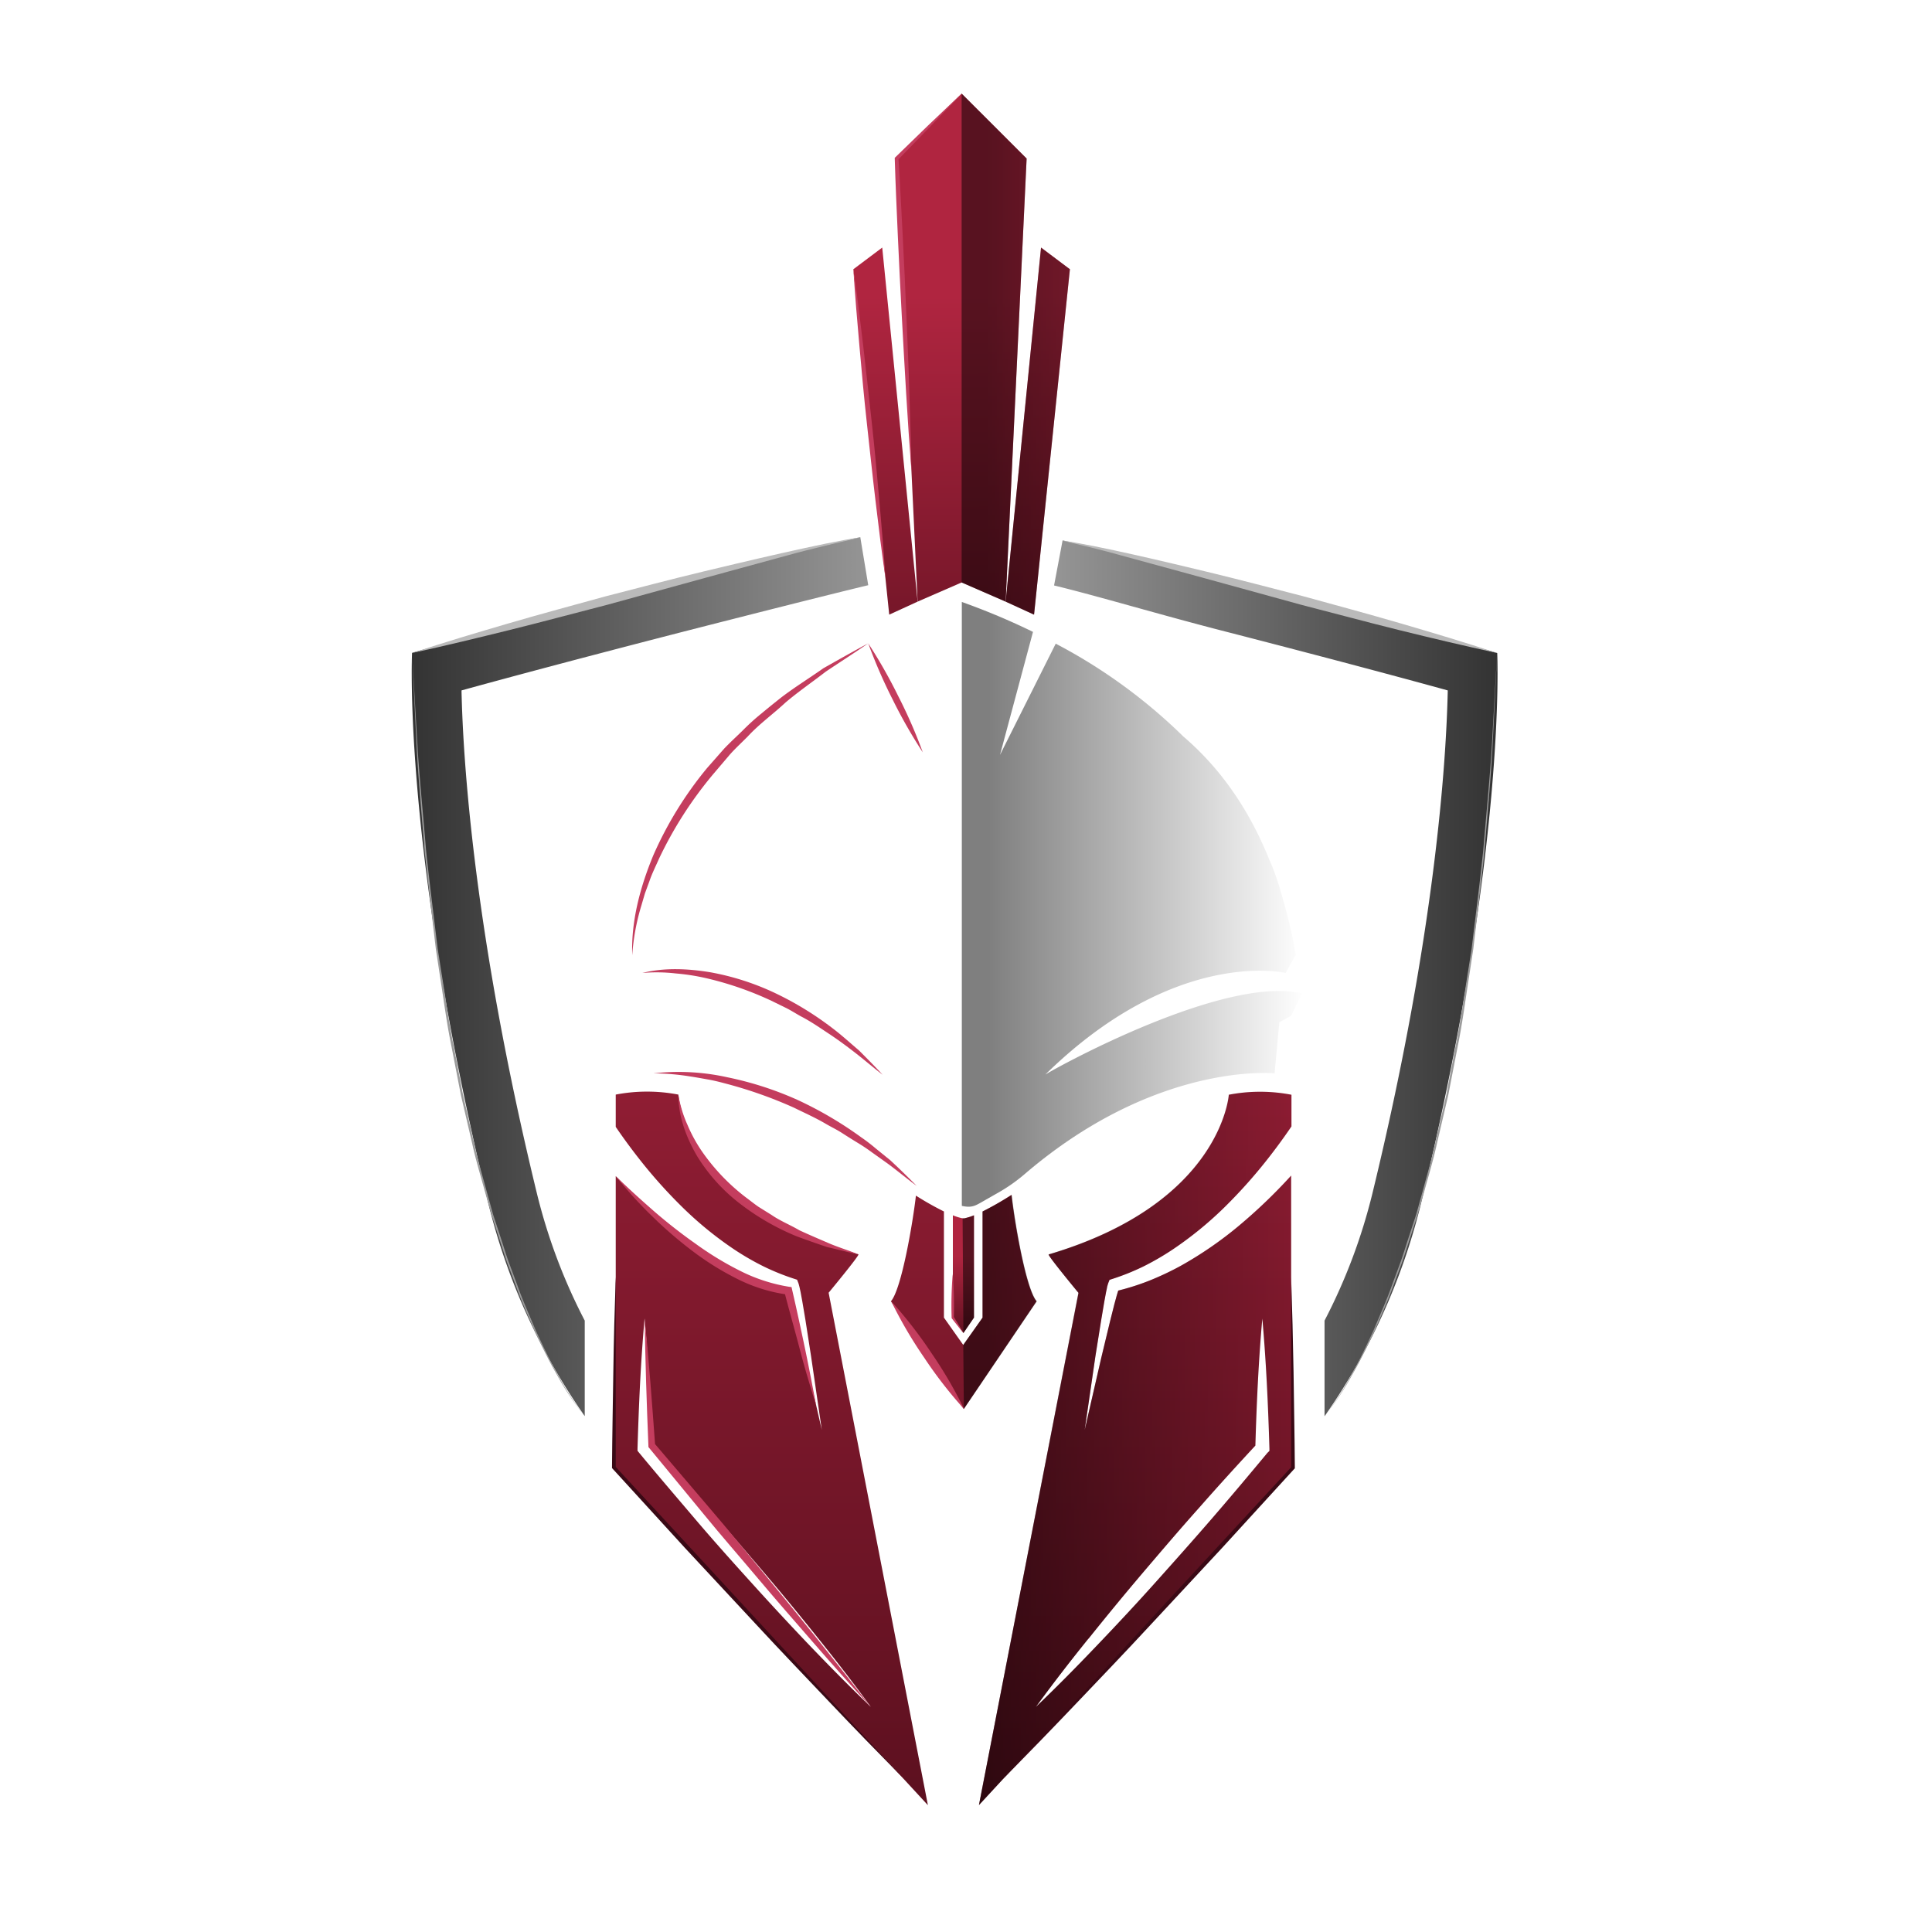 <svg xmlns="http://www.w3.org/2000/svg" xmlns:xlink="http://www.w3.org/1999/xlink" width="500" height="500" viewBox="0 0 500 500"><defs><linearGradient id="a" x1="204.82" y1="335.98" x2="204.82" y2="335.91" gradientUnits="userSpaceOnUse"><stop offset="0" stop-color="#5c101f"/><stop offset="1" stop-color="#b02540"/></linearGradient><linearGradient id="b" x1="249.54" y1="197.05" x2="249.02" y2="76.65" xlink:href="#a"/><linearGradient id="c" x1="268.94" y1="196.97" x2="268.42" y2="76.57" xlink:href="#a"/><linearGradient id="d" x1="229.53" y1="197.14" x2="229.01" y2="76.74" xlink:href="#a"/><linearGradient id="e" x1="199.75" y1="468.99" x2="199.75" y2="163.67" xlink:href="#a"/><linearGradient id="f" x1="293.75" y1="468.99" x2="293.75" y2="163.67" xlink:href="#a"/><linearGradient id="g" x1="249.33" y1="346.13" x2="249.33" y2="325.11" xlink:href="#a"/><linearGradient id="h" x1="249.49" y1="468.99" x2="249.49" y2="163.67" xlink:href="#a"/><linearGradient id="j" x1="329.83" y1="89.96" x2="255.46" y2="89.96" gradientUnits="userSpaceOnUse"><stop offset="0" stop-opacity="0"/><stop offset="1"/></linearGradient><linearGradient id="k" x1="337.53" y1="111.57" x2="254.23" y2="111.57" xlink:href="#j"/><linearGradient id="l" x1="303.24" y1="329.75" x2="253.36" y2="329.75" xlink:href="#j"/><linearGradient id="m" x1="337.53" y1="374.83" x2="254.23" y2="374.83" xlink:href="#j"/><linearGradient id="n" x1="337.51" y1="234.04" x2="256.13" y2="234.04" xlink:href="#j"/><linearGradient id="o" x1="329.54" y1="336.94" x2="255.86" y2="336.94" xlink:href="#j"/><linearGradient id="p" x1="106.56" y1="252.78" x2="408.63" y2="252.78" gradientUnits="userSpaceOnUse"><stop offset="0" stop-color="#333"/><stop offset="0.51" stop-color="#b3b3b3"/><stop offset="1" stop-color="#212121"/></linearGradient><linearGradient id="q" x1="-6134" y1="253.18" x2="-5840.6" y2="253.18" gradientTransform="matrix(-1, 0, 0, 1, -5746.46, 0)" xlink:href="#p"/></defs><path d="M159.35,330.5c.28,8.19.47,16.37.62,24.56s.29,16.36.34,24.55l-.26-.65L178.78,399l18.54,20.25c6.2,6.73,12.28,13.58,18.38,20.4s12.14,13.71,18.14,20.63c-6.43-6.53-12.82-13.08-19.12-19.73s-12.64-13.23-18.85-19.95l-18.71-20.11-18.51-20.27-.26-.28v-.37c.05-8.19.23-16.37.34-24.55S159.07,338.69,159.35,330.5Z" style="fill:#3a0915"/><path d="M334.15,330.5q.41,12.28.62,24.56c.1,8.18.28,16.36.33,24.55V380l-.26.28-18.52,20.27-18.7,20.11c-6.21,6.72-12.55,13.32-18.86,19.95s-12.69,13.2-19.11,19.73c6-6.92,12-13.83,18.13-20.63S290,426,296.18,419.29L314.72,399,333.44,379l-.25.65c.05-8.19.23-16.37.34-24.55S333.87,338.69,334.15,330.5Z" style="fill:#3a0915"/><path d="M204.81,335.92v0Z" style="fill:url(#a)"/><polygon points="248.87 24.22 232.06 41.03 237.48 155.7 248.87 150.74 260.26 155.7 265.69 41.03 248.87 24.22" style="fill:url(#b)"/><polygon points="269.42 64.07 260.26 155.7 267.61 159.07 276.89 69.68 269.42 64.07" style="fill:url(#c)"/><polygon points="220.85 69.68 230.13 159.07 237.48 155.7 228.32 64.07 220.85 69.68" style="fill:url(#d)"/><path d="M214.45,334.56s8.08-9.75,7.71-9.94c-44.77-13.26-46.6-41.34-46.6-41.34a42.84,42.84,0,0,0-16.21,0v8.35l.28.41q2.51,3.66,5.23,7.16a129.23,129.23,0,0,0,11.72,13.2,93.4,93.4,0,0,0,13.5,11,69.71,69.71,0,0,0,7.48,4.32,61.23,61.23,0,0,0,7.95,3.22l.77.25.24.61a5.47,5.47,0,0,1,.26.79c.06.22.11.43.16.64l.26,1.21.44,2.39.8,4.74,1.47,9.48,2.77,19-4.28-18.64-2.23-9.29L205,337.52l-.62-2.28-.32-1.09L204,334a63.39,63.39,0,0,1-7.9-2.48,75.36,75.36,0,0,1-8.24-3.88,98.09,98.09,0,0,1-15.1-10.4,135.52,135.52,0,0,1-13.35-12.8l-.06-.07v75.27l80.79,87.54ZM209.68,426q-7.69-8.06-15.13-16.3c-5-5.52-9.91-11-14.72-16.66s-9.63-11.27-14.37-17l-.47-.57,0-.63c.34-11.21.82-22.41,1.83-33.61,1,11,1.47,21.91,1.81,32.87,4.88,5.3,9.72,10.62,14.47,16,4.95,5.52,9.75,11.16,14.56,16.8s9.5,11.37,14.14,17.16,9.19,11.65,13.56,17.67C220,436.62,214.8,431.32,209.68,426Z" style="fill:url(#e)"/><path d="M285,341.61l.8-4.74.44-2.39.26-1.21c0-.21.09-.42.15-.64a7.09,7.09,0,0,1,.26-.79l.24-.61.77-.25a60.79,60.79,0,0,0,8-3.22,69.57,69.57,0,0,0,7.47-4.32,94,94,0,0,0,13.51-11,131.67,131.67,0,0,0,11.72-13.2q2.71-3.49,5.23-7.16c.12-.18.25-.38.38-.56v-8.2a42.84,42.84,0,0,0-16.21,0s-1.84,28.08-46.61,41.34c-.36.19,7.71,9.94,7.71,9.94L253.35,467.15l80.8-87.43V304.23l-.16.18a137.78,137.78,0,0,1-13.35,12.8,98.09,98.09,0,0,1-15.1,10.4,75.51,75.51,0,0,1-8.25,3.88A63.25,63.25,0,0,1,289.4,334l-.06.18-.33,1.09-.62,2.28-1.16,4.61L285,351.42l-4.28,18.64,2.76-19Zm-3.28,82.47q6.94-8.68,14.14-17.16c4.81-5.64,9.61-11.28,14.55-16.8,4.75-5.41,9.6-10.73,14.48-16,.33-11,.82-21.91,1.8-32.87,1,11.2,1.5,22.4,1.84,33.61v.63L328,376c-4.73,5.7-9.5,11.38-14.36,17s-9.78,11.14-14.72,16.66-10,10.93-15.13,16.3-10.32,10.66-15.71,15.79C272.48,435.73,277,429.87,281.68,424.08Z" style="fill:url(#f)"/><path d="M249.54,315.31l-.21,0-.21,0a14.86,14.86,0,0,1-2.52-.79V341l2.73,4,2.73-4V314.52A14.86,14.86,0,0,1,249.54,315.31Z" style="fill:url(#g)"/><path d="M254.29,313.53V341l-5,7.07-5-7.07V313.53a79.71,79.71,0,0,1-7.25-4.1c-.75,6.65-3.69,24.18-6.47,27.34l18.84,27.88,18.84-27.88c-2.81-3.19-5.78-21-6.49-27.53A81.13,81.13,0,0,1,254.29,313.53Z" style="fill:url(#h)"/><path d="M270.54,278.09c33.77-33.11,62.19-26.29,62.19-26.29s2.26-4.21,2.63-4.6a132.94,132.94,0,0,0-3.82-16.11,57.29,57.29,0,0,0-3.05-8.62c-5.74-14.27-13.61-24.48-22.27-31.89a139.46,139.46,0,0,0-33-24L258.8,195.37l8.54-31.84a188.41,188.41,0,0,0-18.42-7.74,185.34,185.34,0,0,0-18.32,7.7l8.55,31.88L224.7,166.5c-50,26.82-58.46,64.81-58.46,64.81h0a51.17,51.17,0,0,0-1.29,5.05,54.73,54.73,0,0,0-1.33,10.84c.37.39,2.62,4.6,2.62,4.6s26.49-6.82,62.2,26.29c-3.74-2.33-46.45-25.68-66.35-21l2.75,5.79,3.07,1.68,1.24,13.23s32.63-3.41,68.11,29.09h0c1,.65,3.75,2.23,6.36,3.71a11.51,11.51,0,0,0,11.4,0l3.74-2.16a46.4,46.4,0,0,0,6.74-4.85c34-28.92,64.33-25.77,64.33-25.77l1.24-13.23,3.06-1.68,2.76-5.79C317,252.41,274.28,275.76,270.54,278.09Z" style="fill:url(#h)"/><g style="opacity:0.5"><polygon points="248.87 24.22 248.87 24.22 248.87 150.74 248.87 150.74 260.26 155.7 265.69 41.03 248.87 24.22" style="fill:url(#j)"/><polygon points="276.89 69.68 269.42 64.07 260.26 155.7 267.61 159.07 276.89 69.68" style="fill:url(#k)"/><path d="M252.06,341V314.52a14.86,14.86,0,0,1-2.52.79l-.21,0-.21,0c-.67-.13.82.31,0,0l.21,29.67h0Z" style="fill:url(#l)"/><path d="M334.15,379.72V304.23l-.16.18a137.78,137.78,0,0,1-13.35,12.8,98.09,98.09,0,0,1-15.1,10.4,75.51,75.51,0,0,1-8.25,3.88A63.25,63.25,0,0,1,289.4,334l-.06.18-.33,1.09-.62,2.28-1.16,4.61L285,351.42l-4.28,18.64,2.76-19,1.48-9.48.8-4.74.44-2.39.26-1.21c0-.21.09-.42.15-.64a7.09,7.09,0,0,1,.26-.79l.24-.61.77-.25a60.79,60.79,0,0,0,8-3.22,69.57,69.57,0,0,0,7.47-4.32,94,94,0,0,0,13.51-11,131.67,131.67,0,0,0,11.72-13.2q2.71-3.49,5.23-7.16c.12-.18.25-.38.38-.56v-8.2a42.84,42.84,0,0,0-16.21,0s-1.84,28.08-46.61,41.34c-.36.19,7.71,9.94,7.71,9.94L253.35,467.15Zm-52.47,44.36q6.94-8.68,14.14-17.16c4.81-5.64,9.61-11.28,14.55-16.8,4.75-5.41,9.6-10.73,14.48-16,.33-11,.82-21.91,1.8-32.87,1,11.2,1.5,22.4,1.84,33.61v.63L328,376c-4.73,5.7-9.5,11.38-14.36,17s-9.78,11.14-14.72,16.66-10,10.93-15.13,16.3-10.32,10.66-15.71,15.79C272.48,435.73,277,429.87,281.68,424.08Z" style="fill:url(#m)"/><path d="M270.54,278.09c33.77-33.11,62.19-26.29,62.19-26.29s2.26-4.21,2.63-4.6a132.94,132.94,0,0,0-3.82-16.11,57.29,57.29,0,0,0-3.05-8.62c-5.74-14.27-13.61-24.48-22.27-31.89a139.46,139.46,0,0,0-33-24L258.8,195.37l8.54-31.84a178.83,178.83,0,0,0-18.42-7.74h0l0,156.29c2.75.6,3.57-.08,6.08-1.52l4-2.28a43.86,43.86,0,0,0,6.35-4.57c34.05-29.09,64.51-25.93,64.51-25.93l1.24-13.23,3.06-1.68,2.76-5.79C317,252.41,274.28,275.76,270.54,278.09Z" style="fill:url(#n)"/><path d="M268.33,336.77c-2.81-3.19-5.78-21-6.49-27.53a81.13,81.13,0,0,1-7.55,4.29V341l-5,7.07h0l.16,16.57h0Z" style="fill:url(#o)"/></g><path d="M224.7,151.45,222.64,139c-16.48,3.74-32.58,7.83-49.4,12.16-49.31,12.71-66.6,17.8-66.6,17.8s-2.54,50.83,19.83,142.84a163.82,163.82,0,0,0,24.86,54.69V341.77a146.88,146.88,0,0,1-12.4-33c-16.29-67-19.1-111.92-19.49-130.09,9.7-2.68,27.71-7.55,57-15.1C193.31,159.27,213.58,154.12,224.7,151.45Z" style="fill:url(#p)"/><path d="M106.64,169c8.26-2.74,16.6-5.22,24.94-7.66s16.74-4.69,25.11-7c8.42-2.16,16.82-4.39,25.28-6.42s32-7.67,40.67-8.85c-4.24,1-14.4,3.38-18.58,4.59l-21.66,5.92-25.14,6.91c-8.41,2.16-16.8,4.43-25.24,6.52S115.15,167.15,106.64,169Z" style="fill:#bababa"/><path d="M151.33,366.53a69.63,69.63,0,0,1-7.13-10.62c-2.15-3.7-4-7.56-5.83-11.41-1.67-3.93-3.47-7.81-4.89-11.84l-2.26-6c-.7-2-1.33-4.06-2-6.08l-2-6.1-1.74-6.16c-1.12-4.12-2.38-8.21-3.28-12.39l-2.91-12.48-2.44-12.58c-.86-4.18-1.51-8.41-2.13-12.63l-1.93-12.67c-1-8.48-2-17-2.91-25.45-.67-8.51-1.48-17-2-25.54L106.64,169l1.49,25.57c.6,8.51,1.44,17,2.14,25.51.89,8.49,2,17,3,25.43l2,12.65c.63,4.22,1.29,8.43,2.16,12.61l2.4,12.58,2.86,12.47c.89,4.18,2.12,8.26,3.23,12.38l1.71,6.17,2,6.09c.66,2,1.28,4.07,2,6.09l2.23,6c1.4,4,3.19,7.91,4.83,11.85,1.81,3.86,3.6,7.74,5.71,11.45A70,70,0,0,0,151.33,366.53Z" style="fill:#9b9b9b"/><path d="M272.79,151.52,275,139.84c16.49,3.74,29.07,7,45.89,11.36,49.31,12.71,66.59,17.8,66.59,17.8s2.54,50.83-19.82,142.84a163.83,163.83,0,0,1-24.87,54.69V341.77a146.89,146.89,0,0,0,12.41-33c16.28-67,19.09-111.92,19.48-130.09-9.7-2.68-27.71-7.55-57-15.1C300.79,159.27,283.9,154.19,272.79,151.52Z" style="fill:url(#q)"/><path d="M387.45,169c-8.26-2.74-16.59-5.22-24.93-7.66s-16.74-4.69-25.12-7c-8.41-2.16-16.82-4.39-25.27-6.42s-28.52-6.87-37.16-8c4.24,1,10.89,2.58,15.06,3.79l21.67,5.92,25.13,6.91c8.42,2.16,16.81,4.43,25.24,6.52S379,167.15,387.45,169Z" style="fill:#bababa"/><path d="M342.76,366.53a68.91,68.91,0,0,0,7.13-10.62c2.15-3.7,4-7.56,5.84-11.41,1.66-3.93,3.47-7.81,4.89-11.84l2.25-6c.71-2,1.33-4.06,2-6.08l2-6.1,1.74-6.16c1.12-4.12,2.37-8.21,3.27-12.39l2.92-12.48,2.44-12.58c.86-4.18,1.5-8.41,2.12-12.63l1.93-12.67c1-8.48,2.05-17,2.91-25.45.67-8.51,1.49-17,2-25.54L387.45,169,386,194.57c-.59,8.51-1.43,17-2.14,25.51-.88,8.49-2,17-3,25.43l-2,12.65c-.64,4.22-1.3,8.43-2.17,12.61l-2.39,12.58-2.87,12.47c-.88,4.18-2.12,8.26-3.22,12.38l-1.72,6.17-2,6.09c-.66,2-1.28,4.07-2,6.09l-2.22,6c-1.41,4-3.2,7.91-4.84,11.85-1.8,3.86-3.6,7.74-5.71,11.45A69.3,69.3,0,0,1,342.76,366.53Z" style="fill:#9b9b9b"/><path d="M230.65,336.77A112.83,112.83,0,0,1,241,350.09a111,111,0,0,1,8.5,14.56,111.79,111.79,0,0,1-10.34-13.32A113.24,113.24,0,0,1,230.65,336.77Z" style="fill:#c43d5e"/><path d="M175.56,283.28a31,31,0,0,0,2.36,7.84,38.72,38.72,0,0,0,3.92,7.11A53,53,0,0,0,193,309.86c1.09.8,2.14,1.66,3.25,2.43l3.46,2.16c2.24,1.54,4.8,2.55,7.16,3.94,2.47,1.15,5,2.22,7.52,3.31s5.17,1.87,7.74,2.92c-2.7-.56-5.39-1.26-8.1-1.89-2.62-.89-5.26-1.8-7.87-2.78a63,63,0,0,1-14.52-8.34,45.56,45.56,0,0,1-11.26-12.46C177.57,294.32,175.54,288.86,175.56,283.28Z" style="fill:#c43d5e"/><path d="M169.15,277.78a58,58,0,0,1,19,1,86.65,86.65,0,0,1,18.24,5.87,98.15,98.15,0,0,1,16.51,9.7,46.43,46.43,0,0,1,3.79,2.91l3.7,3c2.34,2.16,4.61,4.39,6.84,6.64-2.57-1.88-5-3.93-7.53-5.79l-3.85-2.74a47,47,0,0,0-3.92-2.63c-1.34-.82-2.67-1.65-4-2.51s-2.73-1.53-4.09-2.31c-2.7-1.61-5.57-2.87-8.38-4.26a112.91,112.91,0,0,0-17.69-6.24c-1.52-.41-3-.78-4.59-1.06s-3.09-.56-4.64-.79A61.82,61.82,0,0,0,169.15,277.78Z" style="fill:#c43d5e"/><path d="M159.35,304.34c3.23,3.21,6.62,6.24,10,9.2a134.94,134.94,0,0,0,10.67,8.34,82.4,82.4,0,0,0,11.5,7A43.35,43.35,0,0,0,204.12,333l.73.1.15.68c1.16,5,2.22,9.94,3.27,14.92s2,10,2.94,15c-1.5-4.87-3-9.76-4.27-14.68s-2.7-9.82-3.95-14.75l.89.78a41.4,41.4,0,0,1-13.29-4.18,72.75,72.75,0,0,1-11.69-7.35,108.29,108.29,0,0,1-10.37-9A105,105,0,0,1,159.35,304.34Z" style="fill:#c43d5e"/><path d="M166.24,251.8c5.7-1.42,11.72-1.13,17.52-.19A66.86,66.86,0,0,1,200.58,257a82.93,82.93,0,0,1,15,9.2c2.34,1.77,4.5,3.77,6.73,5.65,2.07,2.08,4.13,4.15,6.11,6.29-2.33-1.78-4.53-3.68-6.81-5.46s-4.61-3.51-7-5.09-4.77-3.24-7.34-4.56c-1.26-.7-2.47-1.48-3.75-2.13L199.64,259a84.75,84.75,0,0,0-16.21-5.69,55.69,55.69,0,0,0-8.51-1.38A43.38,43.38,0,0,0,166.24,251.8Z" style="fill:#c43d5e"/><path d="M249.33,345c-1-1.24-2-2.51-3-3.8l-.05-.07V341a98.51,98.51,0,0,1,.28-11.26,100.87,100.87,0,0,1,.29,11.26l0-.16C247.7,342.2,248.54,343.57,249.33,345Z" style="fill:#c43d5e"/><path d="M163.62,247.2c-.31-8.84,2.06-17.63,5.44-25.81A95.84,95.84,0,0,1,183,198.76l4.4-5c1.53-1.61,3.18-3.11,4.76-4.66a57.7,57.7,0,0,1,4.92-4.46c1.7-1.42,3.43-2.81,5.16-4.18,3.52-2.68,7.28-5,10.9-7.55,3.85-2.17,7.69-4.34,11.57-6.42-3.63,2.52-7.34,4.87-11,7.33-3.47,2.68-7.09,5.17-10.43,8-3.22,3-6.77,5.54-9.75,8.76-1.53,1.55-3.12,3-4.6,4.65l-4.25,5a101.73,101.73,0,0,0-14.08,21.9c-.88,2-1.87,3.95-2.56,6l-1.13,3.07-.92,3.14A57.47,57.47,0,0,0,163.62,247.2Z" style="fill:#c43d5e"/><path d="M224.7,166.5a131.24,131.24,0,0,1,7.8,13.73,129.4,129.4,0,0,1,6.32,14.48A130.31,130.31,0,0,1,231,181,132.28,132.28,0,0,1,224.7,166.5Z" style="fill:#c43d5e"/><path d="M166.84,341.22c1.1,10.93,1.91,21.87,2.71,32.82l-.21-.53,14.32,16.8c4.8,5.58,9.41,11.31,14.13,17s9.34,11.37,13.94,17.12,9.16,11.52,13.65,17.36c-5-5.44-9.89-10.91-14.71-16.47s-9.69-11.09-14.42-16.72-9.59-11.17-14.24-16.87l-14-17-.2-.24,0-.29C167.35,363.17,167,352.2,166.84,341.22Z" style="fill:#c43d5e"/><path d="M248.87,24.22l-8.2,8.61-8.28,8.53.13-.35c.44,6.74.75,13.49,1.11,20.24s.66,13.5.94,20.25.58,13.5.78,20.25.42,13.51.54,20.27q-.78-10.11-1.38-20.23t-1.14-20.24c-.35-6.74-.7-13.49-1-20.24s-.61-13.5-.81-20.26v-.21l.15-.14,8.53-8.28Z" style="fill:#c43d5e"/><path d="M220.85,69.68c1,6.65,1.78,13.31,2.57,20s1.49,13.34,2.23,20,1.34,13.35,1.93,20l.86,10c.24,3.35.52,6.69.72,10-.49-3.32-.9-6.65-1.35-10l-1.22-10c-.8-6.66-1.49-13.34-2.23-20s-1.34-13.35-1.93-20S221.27,76.38,220.85,69.68Z" style="fill:#c43d5e"/></svg>